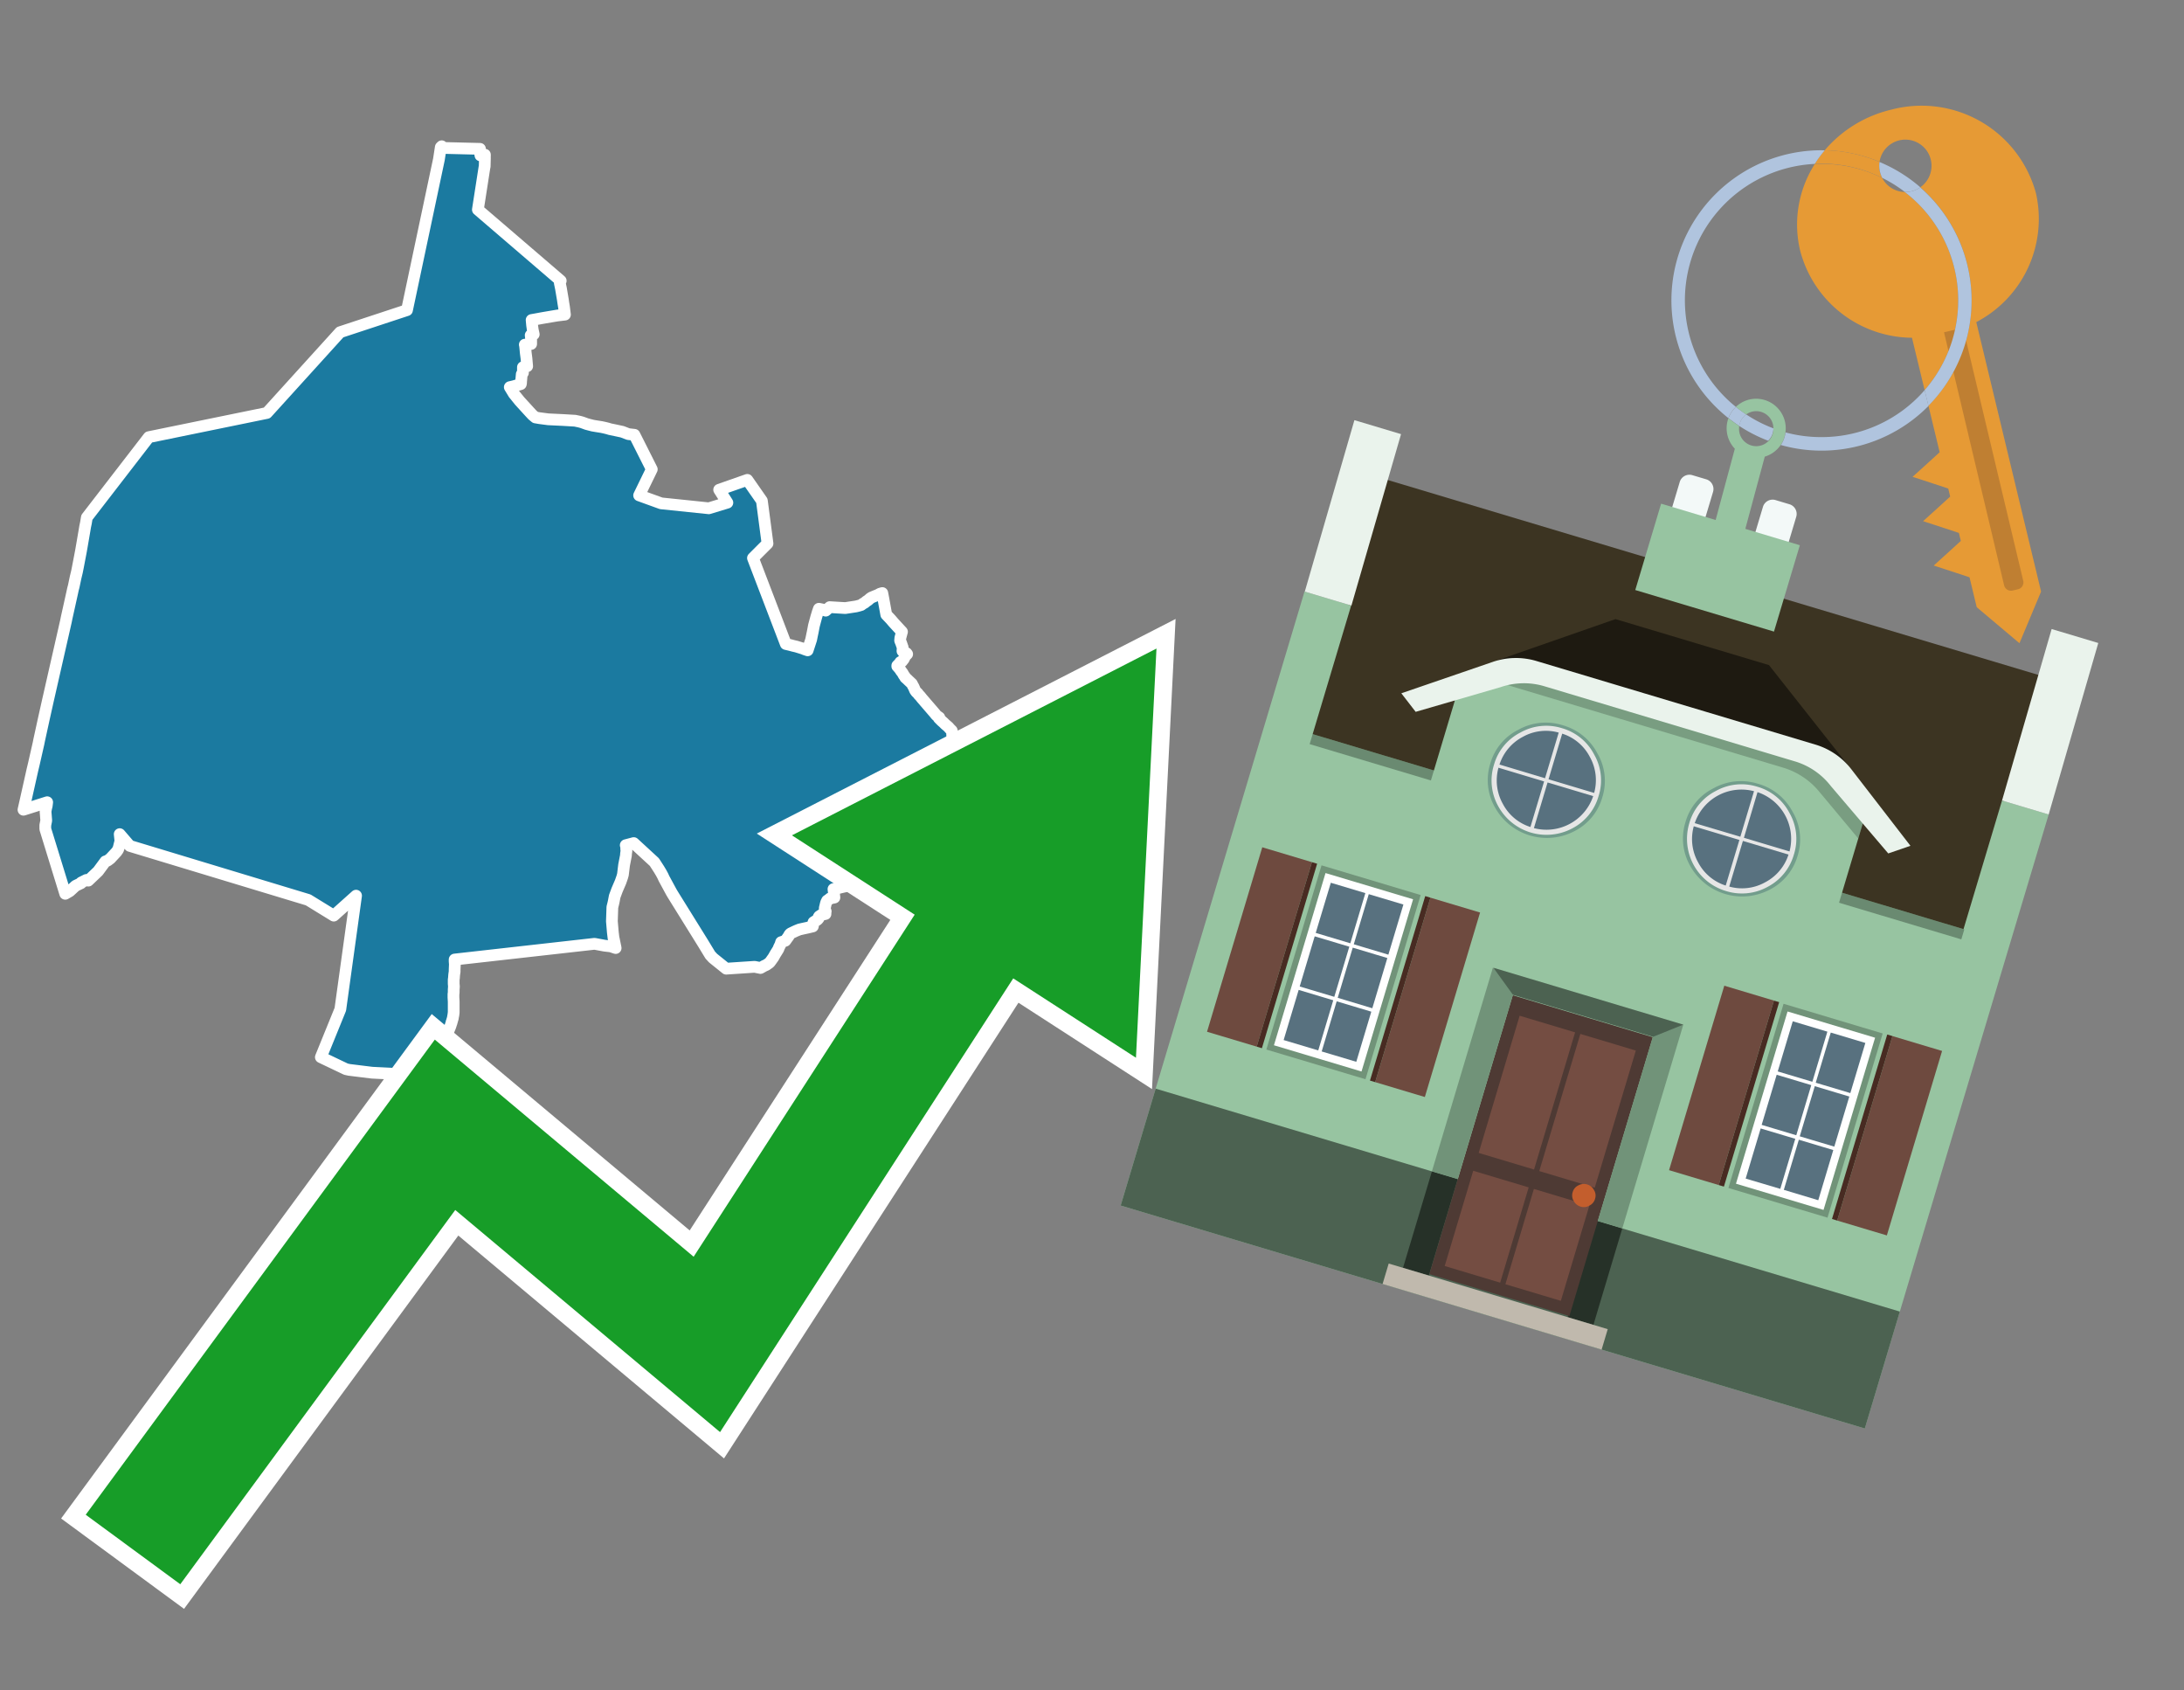 <svg id="Text" xmlns="http://www.w3.org/2000/svg" width="93.05" height="72" viewBox="0 0 93.05 72"><rect x="0" y="0" width="93.05" height="72" fill="#808080" stroke="none"/><polygon points="6.34,18.62 11.37,17.59 14.49,14.15 17.34,13.21 18.7,6.79 18.78,6.27 18.82,6.23 18.83,6.3 20.45,6.34 20.45,6.4 20.45,6.49 20.46,6.56 20.47,6.62 20.66,6.59 20.66,6.66 20.64,6.69 20.66,6.72 20.65,7.1 20.64,7.13 20.36,8.93 23.89,11.96 23.85,12.05 23.9,12.29 23.98,12.76 24,12.9 24.03,13.08 24.07,13.4 23.74,13.44 23.5,13.48 23.09,13.55 22.82,13.6 22.65,13.63 22.67,13.85 22.7,14.06 22.74,14.24 22.61,14.28 22.62,14.37 22.63,14.47 22.63,14.56 22.63,14.6 22.63,14.65 22.36,14.68 22.37,14.72 22.38,14.81 22.4,15.03 22.43,15.26 22.46,15.6 22.28,15.64 22.28,15.72 22.28,15.81 22.28,15.88 22.23,15.94 22.21,16.16 22.2,16.27 22.2,16.31 22.19,16.36 22.09,16.39 21.89,16.45 21.72,16.49 21.89,16.77 22.14,17.08 22.56,17.54 22.69,17.68 22.75,17.73 22.81,17.78 22.98,17.81 23.36,17.86 23.99,17.89 24.5,17.92 24.69,17.96 24.8,17.99 24.91,18.03 24.99,18.06 25.14,18.1 25.26,18.13 25.44,18.16 25.63,18.19 25.77,18.22 25.89,18.25 25.99,18.28 26.23,18.33 26.51,18.39 26.77,18.49 27.03,18.52 27.77,19.99 27.23,21.1 28.17,21.44 30.2,21.65 30.99,21.41 30.64,20.86 31.84,20.44 32.46,21.33 32.7,23.15 32.08,23.77 33.48,27.43 33.65,27.47 33.8,27.51 33.93,27.54 34.22,27.63 34.29,27.66 34.41,27.7 34.56,27.24 34.58,27.14 34.59,27.09 34.6,27.04 34.62,26.95 34.68,26.64 34.78,26.27 34.82,26.14 34.84,26.07 34.89,25.93 35.04,25.96 35.18,26.01 35.35,25.86 36.01,25.9 36.47,25.83 36.59,25.8 36.69,25.77 36.77,25.71 36.83,25.68 36.87,25.65 36.9,25.62 36.98,25.57 37.07,25.49 37.13,25.45 37.3,25.38 37.4,25.34 37.49,25.29 37.59,25.26 37.64,25.52 37.76,26.18 37.95,26.38 38.07,26.52 38.3,26.77 38.43,26.91 38.41,26.98 38.36,27.17 38.35,27.28 38.36,27.31 38.39,27.38 38.46,27.58 38.45,27.73 38.56,27.79 38.62,27.82 38.65,27.86 38.61,27.9 38.58,27.93 38.56,27.96 38.5,28.08 38.45,28.14 38.43,28.17 38.36,28.2 38.34,28.23 38.3,28.28 38.23,28.35 38.23,28.38 38.26,28.41 38.36,28.53 38.38,28.57 38.45,28.66 38.49,28.73 38.51,28.77 38.54,28.8 38.57,28.86 38.66,28.94 38.7,28.98 38.85,29.12 38.9,29.22 38.92,29.25 38.99,29.41 39.02,29.45 39.04,29.48 39.09,29.52 39.15,29.6 39.2,29.65 39.28,29.75 39.78,30.33 39.84,30.4 39.87,30.44 39.92,30.49 40.02,30.56 40,30.59 40.12,30.71 40.2,30.78 40.27,30.85 40.41,30.97 40.46,31.03 40.55,31.12 40.56,31.15 40.57,31.33 40.58,31.48 40.66,31.56 40.64,31.72 40.63,31.84 40.63,31.91 40.63,31.97 40.62,32.01 40.58,32.25 40.56,32.34 40.5,32.58 40.43,32.87 40.39,33.03 40.37,33.1 40.25,33.18 40.22,33.28 40.24,33.35 40.27,33.41 40.28,33.44 40.29,33.51 40.27,33.57 40.26,33.63 40.24,33.69 40.21,33.78 40.2,33.83 40.18,33.91 40.17,33.97 40.18,34.02 40.18,34.07 40.18,34.2 40.18,34.25 40.19,34.3 40.2,34.37 40.25,34.6 40.26,34.63 40.29,34.68 40.19,34.72 39.43,34.77 39.29,34.8 39.1,34.84 38.83,34.89 38.67,34.92 38.25,34.99 38.16,35.02 38.06,35.1 37.87,35.27 37.77,35.36 37.67,35.41 37.55,35.45 37.42,35.5 37.24,35.56 37.09,35.62 36.68,35.67 36.18,35.72 36.1,35.75 35.85,35.79 35.86,35.88 35.9,35.94 35.91,35.97 35.97,36.34 36,36.48 36.01,36.53 36.04,36.63 36.07,36.75 36.08,36.8 36.11,36.89 36.13,36.96 36.14,37 36.17,37.14 36.19,37.21 36.21,37.28 36.24,37.39 36.26,37.45 36.33,37.65 36.34,37.7 35.99,37.76 35.86,37.79 35.66,37.84 35.51,37.87 35.53,38.04 35.55,38.23 35.36,38.27 35.33,38.3 35.24,38.36 35.2,38.44 35.18,38.51 35.16,38.6 35.14,38.68 35.14,38.73 35.16,38.77 35.18,38.82 35.17,38.86 35.17,38.89 35.17,38.93 34.99,38.97 34.9,39.03 34.88,39.06 34.88,39.11 34.85,39.15 34.82,39.18 34.66,39.28 34.65,39.32 34.63,39.36 34.64,39.39 34.64,39.43 34.63,39.46 34.42,39.51 34.19,39.56 34.06,39.59 33.96,39.63 33.89,39.66 33.68,39.76 33.65,39.79 33.62,39.83 33.6,39.88 33.56,39.93 33.49,40.03 33.46,40.07 33.28,40.13 33.25,40.23 33.19,40.35 33.16,40.43 33.11,40.51 33.06,40.59 33.04,40.62 32.99,40.71 32.95,40.78 32.85,40.92 32.79,41 32.75,41.03 32.65,41.1 32.56,41.14 32.4,41.23 32.15,41.18 30.94,41.26 30.38,40.81 30.26,40.68 29.95,40.17 28.67,38.11 28.61,38.01 28.29,37.42 28.24,37.31 28.17,37.18 28.11,37.08 28.08,37.03 27.88,36.72 27,35.91 26.66,36 26.68,36.07 26.68,36.13 26.68,36.16 26.69,36.24 26.67,36.38 26.67,36.43 26.59,36.84 26.58,36.92 26.54,37.25 26.51,37.36 26.44,37.56 26.29,37.91 26.19,38.18 26.15,38.39 26.13,38.48 26.11,38.56 26.09,38.64 26.07,39.24 26.11,39.71 26.14,39.96 26.15,39.99 26.23,40.38 26.02,40.31 25.76,40.28 25.33,40.2 19.37,40.87 19.37,40.95 19.38,41.07 19.37,41.29 19.37,41.38 19.35,41.52 19.34,41.66 19.33,41.73 19.33,41.9 19.34,42.02 19.33,42.15 19.33,42.27 19.32,42.35 19.32,42.39 19.32,42.44 19.32,42.49 19.33,42.66 19.33,42.76 19.33,42.86 19.33,42.93 19.33,43.05 19.33,43.14 19.32,43.18 19.32,43.23 19.31,43.26 19.29,43.38 19.27,43.44 19.26,43.49 19.24,43.53 19.24,43.56 19.21,43.64 19.2,43.68 19.17,43.76 19.04,44.07 19.01,44.11 18.96,44.22 18.95,44.26 18.86,44.42 18.8,44.52 18.68,44.75 18.63,44.8 18.58,44.84 18.54,44.87 18.45,44.93 18.39,44.99 18.31,45.08 18.24,45.2 18.21,45.23 18.19,45.26 18.1,45.35 18.07,45.38 18.04,45.41 18.01,45.44 17.96,45.48 17.79,45.6 17.66,45.63 17.21,45.72 17.06,45.75 15.85,45.69 14.88,45.57 14.74,45.54 13.67,45.03 14.5,42.99 15.17,38.15 14.22,39 13.13,38.33 5.53,36.03 5.1,35.53 5.13,35.82 5.06,36.1 5.03,36.19 4.96,36.29 4.7,36.57 4.58,36.66 4.49,36.69 4.18,37.11 3.76,37.51 3.68,37.48 3.46,37.59 3.45,37.62 3.22,37.73 2.97,37.96 2.78,38.07 1.93,35.31 1.93,35.21 1.93,35.15 1.97,34.95 1.94,34.56 1.97,34.4 1.99,34.33 2.01,34.17 1,34.49 1.08,34.14 1.38,32.8 1.44,32.55 1.64,31.67 1.67,31.52 1.86,30.65 2.05,29.8 2.81,26.46 2.84,26.31 3.08,25.23 3.11,25.09 3.14,24.98 3.22,24.6 3.28,24.35 3.32,24.15 3.45,23.47 3.49,23.24 3.6,22.6 3.62,22.48 3.63,22.42 3.66,22.28 3.7,22.04 " fill="#1b7aa0" stroke="#fff" stroke-linejoin="round" stroke-width="0.5"/><polygon points="49.272 27.624 33.741 35.58 38.97 38.959 29.553 53.529 18.525 44.281 3.652 64.518 7.681 67.479 19.396 51.538 30.678 60.999 43.169 41.673 48.398 45.053 49.272 27.624" fill="none" stroke="#fff" stroke-miterlimit="10" stroke-width="1.5"/><polygon points="49.272 27.624 33.741 35.58 38.97 38.959 29.553 53.529 18.525 44.281 3.652 64.518 7.681 67.479 19.396 51.538 30.678 60.999 43.169 41.673 48.398 45.053 49.272 27.624" fill="#179d28"/><path d="M80.19,7.577a1.16,1.16,0,0,1-.094-.251,1.114,1.114,0,0,1-.018-.429A6.367,6.367,0,0,0,77.743,6.4a5.269,5.269,0,0,0-.423.577c.1,0,.192-.007.288-.007A5.794,5.794,0,0,1,80.19,7.577Z" fill="#e69a35"/><path d="M77.608,6.4A6.394,6.394,0,0,0,73.64,17.81a1.26,1.26,0,0,1,.317-.48A5.821,5.821,0,0,1,77.32,6.981a5.269,5.269,0,0,1,.423-.577Z" fill="#b0c4de"/><path d="M84.2,13.72a4.962,4.962,0,0,0,2.545-5.48,5.047,5.047,0,0,0-6.179-3.566A5.322,5.322,0,0,0,77.743,6.4a6.367,6.367,0,0,1,2.335.493,1.114,1.114,0,1,1,1.736,1.084,6.392,6.392,0,0,1,.347,9.3l.479,1.985-.438.4-.716.648.92.3.6.2.082.341-.438.4-.716.648.92.3.605.2.082.341-.438.4-.716.649.92.3.605.2.307,1.274,1.821,1.534.921-2.2Z" fill="#e69a35"/><path d="M81.154,8.179a1.115,1.115,0,0,1-.964-.6,5.794,5.794,0,0,0-2.582-.6c-.1,0-.192,0-.288.007a4.783,4.783,0,0,0-.625,3.685,4.962,4.962,0,0,0,4.765,3.715L82,16.617a5.82,5.82,0,0,0-.846-8.438Z" fill="#e69a35"/><path d="M74.1,18.142a6.386,6.386,0,0,0,1.232.63.73.73,0,0,0,.224-.527h0a5.783,5.783,0,0,1-1.159-.593A.733.733,0,0,0,74.1,18.142Z" fill="#b0c4de"/><path d="M74.4,17.652q-.228-.152-.44-.322a1.26,1.26,0,0,0-.317.48c.148.117.3.228.46.332A.733.733,0,0,1,74.4,17.652Z" fill="#b0c4de"/><path d="M74.824,16.984a1.257,1.257,0,0,0-.867.346c.141.114.288.222.44.322a.731.731,0,0,1,1.159.593h0a.732.732,0,1,1-1.463,0,.7.7,0,0,1,.007-.1c-.158-.1-.312-.215-.46-.332a1.258,1.258,0,0,0,.273,1.3l-.979,3.635,1.275.341.98-3.639a1.266,1.266,0,0,0,.681-.5,1.249,1.249,0,0,0,.2-.538,1.328,1.328,0,0,0,.012-.168A1.262,1.262,0,0,0,74.824,16.984Z" fill="#97c4a1"/><path d="M85.974,25.1l-.226.053a.3.3,0,0,1-.362-.223l-2.56-10.777.81-.193L86.2,24.736A.3.3,0,0,1,85.974,25.1Z" fill="#bf7f32"/><path d="M80.1,7.326a1.16,1.16,0,0,0,.094.251,5.833,5.833,0,0,1,.964.6,1.137,1.137,0,0,0,.287-.031,1.108,1.108,0,0,0,.373-.167A6.371,6.371,0,0,0,80.078,6.9,1.114,1.114,0,0,0,80.1,7.326Z" fill="#b0c4de"/><path d="M77.608,18.618a5.836,5.836,0,0,1-1.534-.2,1.24,1.24,0,0,1-.2.537,6.4,6.4,0,0,0,6.291-1.666L82,16.617A5.807,5.807,0,0,1,77.608,18.618Z" fill="#b0c4de"/><path d="M81.814,7.981a1.108,1.108,0,0,1-.373.167,1.137,1.137,0,0,1-.287.031A5.82,5.82,0,0,1,82,16.617l.161.667a6.392,6.392,0,0,0-.347-9.3Z" fill="#b0c4de"/><polygon points="83.79 39.753 55.78 31.364 58.988 20.404 86.964 28.783 83.79 39.753 83.79 39.753" fill="#3c3422" fill-rule="evenodd"/><polygon points="81.705 53.32 87.284 34.692 85.297 34.097 83.656 39.575 55.926 31.269 57.567 25.791 55.579 25.196 47.746 51.348 79.451 60.844 81.705 53.32" fill="#97c4a1" fill-rule="evenodd"/><rect x="69.522" y="21.148" width="0.444" height="28.983" transform="translate(15.592 92.226) rotate(-73.326)" opacity="0.3"/><polygon points="87.284 34.692 85.297 34.097 87.411 26.793 89.398 27.388 87.284 34.692 87.284 34.692" fill="#eaf3ec" fill-rule="evenodd"/><polygon points="57.578 25.794 55.591 25.199 57.705 17.896 59.692 18.491 57.578 25.794 57.578 25.794" fill="#eaf3ec" fill-rule="evenodd"/><polygon points="79.451 60.844 80.943 55.865 49.238 46.369 47.747 51.348 79.451 60.844 79.451 60.844" fill="#4c6251" fill-rule="evenodd"/><path d="M71.566,20.528l-.522,1.743,1.418.425.523-1.744a.432.432,0,0,0-.289-.536l-.593-.177A.431.431,0,0,0,71.566,20.528Z" fill="#f3f9f8" fill-rule="evenodd"/><path d="M75.111,21.589l-.522,1.743,1.418.425.522-1.743a.43.43,0,0,0-.289-.536l-.593-.178A.43.43,0,0,0,75.111,21.589Z" fill="#f3f9f8" fill-rule="evenodd"/><polygon points="75.368 28.329 68.829 26.37 63.807 28.121 78.733 32.591 75.368 28.329" fill="#1e1a11"/><polygon points="78.248 32.422 64.442 28.287 62.236 28.998 60.064 36.247 77.453 41.455 79.651 34.116 78.248 32.422" fill="#97c4a1"/><path d="M77.74,32.516S65.088,28.725,65,28.7l-.938.43,11.892,3.562a3.175,3.175,0,0,1,1.532,1l1.685,2.02.327-1.09Z" fill-rule="evenodd" opacity="0.2"/><path d="M77.35,31.716,65.458,28.154a3.041,3.041,0,0,0-1.854.037l-3.9,1.339.611.79,3.626-1.054a3.045,3.045,0,0,1,1.855-.037l10.673,3.2A3.028,3.028,0,0,1,78,33.477l2.45,2.874.945-.325-2.518-3.26A3.036,3.036,0,0,0,77.35,31.716Z" fill="#eaf3ec"/><polygon points="76.683 23.223 70.773 21.453 69.671 25.132 75.581 26.902 76.683 23.223 76.683 23.223" fill="#97c4a1" fill-rule="evenodd"/><g id="Symbol_9_0_Layer2_0_MEMBER_8_MEMBER_21_MEMBER_0_FILL" data-name="Symbol 9 0 Layer2 0 MEMBER 8 MEMBER 21 MEMBER 0 FILL"><path d="M66.584,30.892a2.39,2.39,0,0,0-1.891.189,2.317,2.317,0,0,0-1.2,1.448A2.345,2.345,0,0,0,63.7,34.4a2.528,2.528,0,0,0,3.367,1.008,2.339,2.339,0,0,0,1.2-1.447,2.313,2.313,0,0,0-.208-1.87A2.394,2.394,0,0,0,66.584,30.892Z" fill="#729d8c"/></g><g id="Symbol_9_0_Layer2_0_MEMBER_8_MEMBER_21_MEMBER_1_FILL" data-name="Symbol 9 0 Layer2 0 MEMBER 8 MEMBER 21 MEMBER 1 FILL"><path d="M66.547,31.016a2.241,2.241,0,0,0-1.769.185,2.213,2.213,0,0,0-1.127,1.376,2.239,2.239,0,0,0,.185,1.768,2.341,2.341,0,0,0,3.145.942,2.234,2.234,0,0,0,1.126-1.376,2.207,2.207,0,0,0-.185-1.768A2.237,2.237,0,0,0,66.547,31.016Z" fill="#e6e6e6"/></g><g id="Symbol_9_0_Layer2_0_MEMBER_8_MEMBER_21_MEMBER_2_MEMBER_0_FILL" data-name="Symbol 9 0 Layer2 0 MEMBER 8 MEMBER 21 MEMBER 2 MEMBER 0 FILL"><path d="M65.787,33.284,63.843,32.7a2.036,2.036,0,0,0,.186,1.539,2.015,2.015,0,0,0,1.175.986Z" fill="#58717f"/></g><g id="Symbol_9_0_Layer2_0_MEMBER_8_MEMBER_21_MEMBER_2_MEMBER_1_FILL" data-name="Symbol 9 0 Layer2 0 MEMBER 8 MEMBER 21 MEMBER 2 MEMBER 1 FILL"><path d="M65.827,33.148l.582-1.944a2.01,2.01,0,0,0-1.523.178,2.037,2.037,0,0,0-1,1.183Z" fill="#58717f"/></g><g id="Symbol_9_0_Layer2_0_MEMBER_8_MEMBER_21_MEMBER_2_MEMBER_2_FILL" data-name="Symbol 9 0 Layer2 0 MEMBER 8 MEMBER 21 MEMBER 2 MEMBER 2 FILL"><path d="M67.878,33.91l-1.943-.582-.582,1.944a2.1,2.1,0,0,0,2.525-1.362Z" fill="#58717f"/></g><g id="Symbol_9_0_Layer2_0_MEMBER_8_MEMBER_21_MEMBER_2_MEMBER_3_FILL" data-name="Symbol 9 0 Layer2 0 MEMBER 8 MEMBER 21 MEMBER 2 MEMBER 3 FILL"><path d="M66.558,31.249l-.582,1.943,1.943.582a2.031,2.031,0,0,0-.186-1.539A2.009,2.009,0,0,0,66.558,31.249Z" fill="#58717f"/></g><g id="Symbol_9_0_Layer2_0_MEMBER_8_MEMBER_21_MEMBER_0_FILL-2" data-name="Symbol 9 0 Layer2 0 MEMBER 8 MEMBER 21 MEMBER 0 FILL"><path d="M74.9,33.384a2.4,2.4,0,0,0-1.891.189,2.316,2.316,0,0,0-1.2,1.448,2.341,2.341,0,0,0,.209,1.87A2.527,2.527,0,0,0,75.387,37.9a2.345,2.345,0,0,0,1.2-1.447,2.314,2.314,0,0,0-.209-1.87A2.389,2.389,0,0,0,74.9,33.384Z" fill="#729d8c"/></g><g id="Symbol_9_0_Layer2_0_MEMBER_8_MEMBER_21_MEMBER_1_FILL-2" data-name="Symbol 9 0 Layer2 0 MEMBER 8 MEMBER 21 MEMBER 1 FILL"><path d="M74.867,33.508a2.239,2.239,0,0,0-1.768.185,2.21,2.21,0,0,0-1.127,1.376,2.316,2.316,0,0,0,1.564,2.883,2.261,2.261,0,0,0,1.765-.173A2.237,2.237,0,0,0,76.428,36.4a2.209,2.209,0,0,0-.185-1.769A2.239,2.239,0,0,0,74.867,33.508Z" fill="#e6e6e6"/></g><g id="Symbol_9_0_Layer2_0_MEMBER_8_MEMBER_21_MEMBER_2_MEMBER_0_FILL-2" data-name="Symbol 9 0 Layer2 0 MEMBER 8 MEMBER 21 MEMBER 2 MEMBER 0 FILL"><path d="M74.107,35.776l-1.943-.582a2.031,2.031,0,0,0,.186,1.539,2.009,2.009,0,0,0,1.175.986Z" fill="#58717f"/></g><g id="Symbol_9_0_Layer2_0_MEMBER_8_MEMBER_21_MEMBER_2_MEMBER_1_FILL-2" data-name="Symbol 9 0 Layer2 0 MEMBER 8 MEMBER 21 MEMBER 2 MEMBER 1 FILL"><path d="M74.148,35.64,74.73,33.7a2.1,2.1,0,0,0-2.525,1.362Z" fill="#58717f"/></g><g id="Symbol_9_0_Layer2_0_MEMBER_8_MEMBER_21_MEMBER_2_MEMBER_2_FILL-2" data-name="Symbol 9 0 Layer2 0 MEMBER 8 MEMBER 21 MEMBER 2 MEMBER 2 FILL"><path d="M76.2,36.4l-1.943-.582-.582,1.944a2.015,2.015,0,0,0,1.523-.178A2.036,2.036,0,0,0,76.2,36.4Z" fill="#58717f"/></g><g id="Symbol_9_0_Layer2_0_MEMBER_8_MEMBER_21_MEMBER_2_MEMBER_3_FILL-2" data-name="Symbol 9 0 Layer2 0 MEMBER 8 MEMBER 21 MEMBER 2 MEMBER 3 FILL"><path d="M74.879,33.741,74.3,35.684l1.943.582a2.1,2.1,0,0,0-1.361-2.525Z" fill="#58717f"/></g><polygon points="51.426 43.946 53.542 44.58 55.896 36.723 53.78 36.089 51.426 43.946 51.426 43.946" fill="#6e4a3f" fill-rule="evenodd"/><polygon points="53.542 44.58 53.764 44.647 56.117 36.789 55.896 36.723 53.542 44.58 53.542 44.58" fill="#482b22" fill-rule="evenodd"/><polygon points="60.706 46.726 58.59 46.092 60.943 38.235 63.059 38.868 60.706 46.726 60.706 46.726" fill="#6e4a3f" fill-rule="evenodd"/><polygon points="58.59 46.092 58.368 46.026 60.722 38.168 60.943 38.235 58.59 46.092 58.59 46.092" fill="#482b22" fill-rule="evenodd"/><rect x="53.146" y="39.209" width="8.19" height="4.408" transform="translate(1.145 84.365) rotate(-73.326)" fill="#719379"/><polygon points="60.205 38.304 56.474 37.187 54.277 44.522 58.008 45.639 60.205 38.304 60.205 38.304" fill="#fff" fill-rule="evenodd"/><path d="M59.792,38.527l-.64,2.136-1.474-.442.639-2.135,1.475.441Zm-1.621-.485-.64,2.136-1.474-.442L56.7,37.6l1.474.442Zm-2.158,1.84,1.475.441-.64,2.136-1.474-.441.639-2.136Zm-.683,2.282,1.474.441-.639,2.136L54.69,44.3l.64-2.135Zm.981,2.621.639-2.136,1.475.442-.64,2.135-1.474-.441Zm2.158-1.84L56.994,42.5l.64-2.136,1.474.442-.639,2.136Z" fill="#58717f" fill-rule="evenodd"/><polygon points="80.39 52.621 78.274 51.988 80.628 44.13 82.743 44.764 80.39 52.621 80.39 52.621" fill="#6e4a3f" fill-rule="evenodd"/><polygon points="78.274 51.988 78.053 51.921 80.406 44.064 80.628 44.13 78.274 51.988 78.274 51.988" fill="#482b22" fill-rule="evenodd"/><polygon points="71.111 49.842 73.227 50.476 75.58 42.619 73.464 41.985 71.111 49.842 71.111 49.842" fill="#6e4a3f" fill-rule="evenodd"/><polygon points="73.227 50.476 73.448 50.542 75.802 42.685 75.58 42.619 73.227 50.476 73.227 50.476" fill="#482b22" fill-rule="evenodd"/><rect x="72.83" y="45.105" width="8.19" height="4.408" transform="translate(9.534 107.426) rotate(-73.326)" fill="#719379"/><polygon points="76.159 43.083 79.889 44.2 77.692 51.535 73.962 50.418 76.159 43.083 76.159 43.083" fill="#fff" fill-rule="evenodd"/><path d="M76.381,43.5l1.475.442-.64,2.135-1.475-.441.64-2.136ZM78,43.981l1.474.442-.64,2.136-1.474-.442L78,43.981Zm.791,2.724-.64,2.135L76.679,48.4l.64-2.136,1.474.442Zm-.684,2.282-.639,2.135L76,50.68l.64-2.135,1.474.442Zm-2.26,1.65L74.375,50.2l.639-2.135,1.475.441-.64,2.136Zm-.791-2.724.64-2.135,1.474.441-.639,2.136-1.475-.442Z" fill="#58717f" fill-rule="evenodd"/><polygon points="67.888 56.431 69.118 52.323 68.019 51.994 66.789 56.102 67.888 56.431 67.888 56.431" fill="#263128" fill-rule="evenodd"/><polygon points="60.877 54.331 62.108 50.223 61.007 49.894 59.776 54.002 60.877 54.331 60.877 54.331" fill="#263128" fill-rule="evenodd"/><g id="Symbol_9_0_Layer2_0_MEMBER_8_MEMBER_12_MEMBER_0_FILL" data-name="Symbol 9 0 Layer2 0 MEMBER 8 MEMBER 12 MEMBER 0 FILL"><path d="M70.418,44.178l-5.965-1.786L60.9,54.27l5.964,1.786Z" fill="#4e3a34"/></g><g id="Symbol_9_0_Layer2_0_MEMBER_8_MEMBER_12_MEMBER_1_MEMBER_0_FILL" data-name="Symbol 9 0 Layer2 0 MEMBER 8 MEMBER 12 MEMBER 1 MEMBER 0 FILL"><path d="M65.358,49.815l1.75-5.843-2.363-.708L63,49.107Z" fill="#744d42"/></g><g id="Symbol_9_0_Layer2_0_MEMBER_8_MEMBER_12_MEMBER_1_MEMBER_1_FILL" data-name="Symbol 9 0 Layer2 0 MEMBER 8 MEMBER 12 MEMBER 1 MEMBER 1 FILL"><path d="M67.331,44.039l-1.75,5.842,2.364.708,1.75-5.842Z" fill="#744d42"/></g><g id="Symbol_9_0_Layer2_0_MEMBER_8_MEMBER_12_MEMBER_2_MEMBER_0_FILL" data-name="Symbol 9 0 Layer2 0 MEMBER 8 MEMBER 12 MEMBER 2 MEMBER 0 FILL"><path d="M63.915,54.633l1.215-4.058-2.363-.707-1.215,4.057Z" fill="#744d42"/></g><g id="Symbol_9_0_Layer2_0_MEMBER_8_MEMBER_12_MEMBER_2_MEMBER_1_FILL" data-name="Symbol 9 0 Layer2 0 MEMBER 8 MEMBER 12 MEMBER 2 MEMBER 1 FILL"><path d="M66.5,55.407l1.215-4.057-2.363-.708L64.138,54.7Z" fill="#744d42"/></g><g id="Symbol_9_0_Layer2_0_MEMBER_8_MEMBER_13_FILL" data-name="Symbol 9 0 Layer2 0 MEMBER 8 MEMBER 13 FILL"><path d="M67.959,51.058a.439.439,0,0,0-.045-.367.487.487,0,0,0-.669-.2.445.445,0,0,0-.239.282.457.457,0,0,0,.041.378.481.481,0,0,0,.293.242.459.459,0,0,0,.377-.042A.453.453,0,0,0,67.959,51.058Z" fill="#c35e2d"/></g><g id="Symbol_9_0_Layer2_0_MEMBER_8_MEMBER_14_FILL" data-name="Symbol 9 0 Layer2 0 MEMBER 8 MEMBER 14 FILL"><path d="M64.557,42.047l-.951-.833-2.6,8.68,1.1.329Z" fill="#719379"/></g><g id="Symbol_9_0_Layer2_0_MEMBER_8_MEMBER_15_FILL" data-name="Symbol 9 0 Layer2 0 MEMBER 8 MEMBER 15 FILL"><path d="M71.718,43.643l-1.2.19L68.072,52.01l1.046.313Z" fill="#719379"/></g><g id="Symbol_9_0_Layer2_0_MEMBER_8_MEMBER_16_FILL" data-name="Symbol 9 0 Layer2 0 MEMBER 8 MEMBER 16 FILL"><path d="M63.627,41.22l.836,1.156,5.961,1.786,1.294-.519Z" fill="#4c6251"/></g><polygon points="58.905 54.69 59.166 53.819 68.498 56.614 68.237 57.485 58.905 54.69 58.905 54.69" fill="#c0b9ad" fill-rule="evenodd"/></svg>